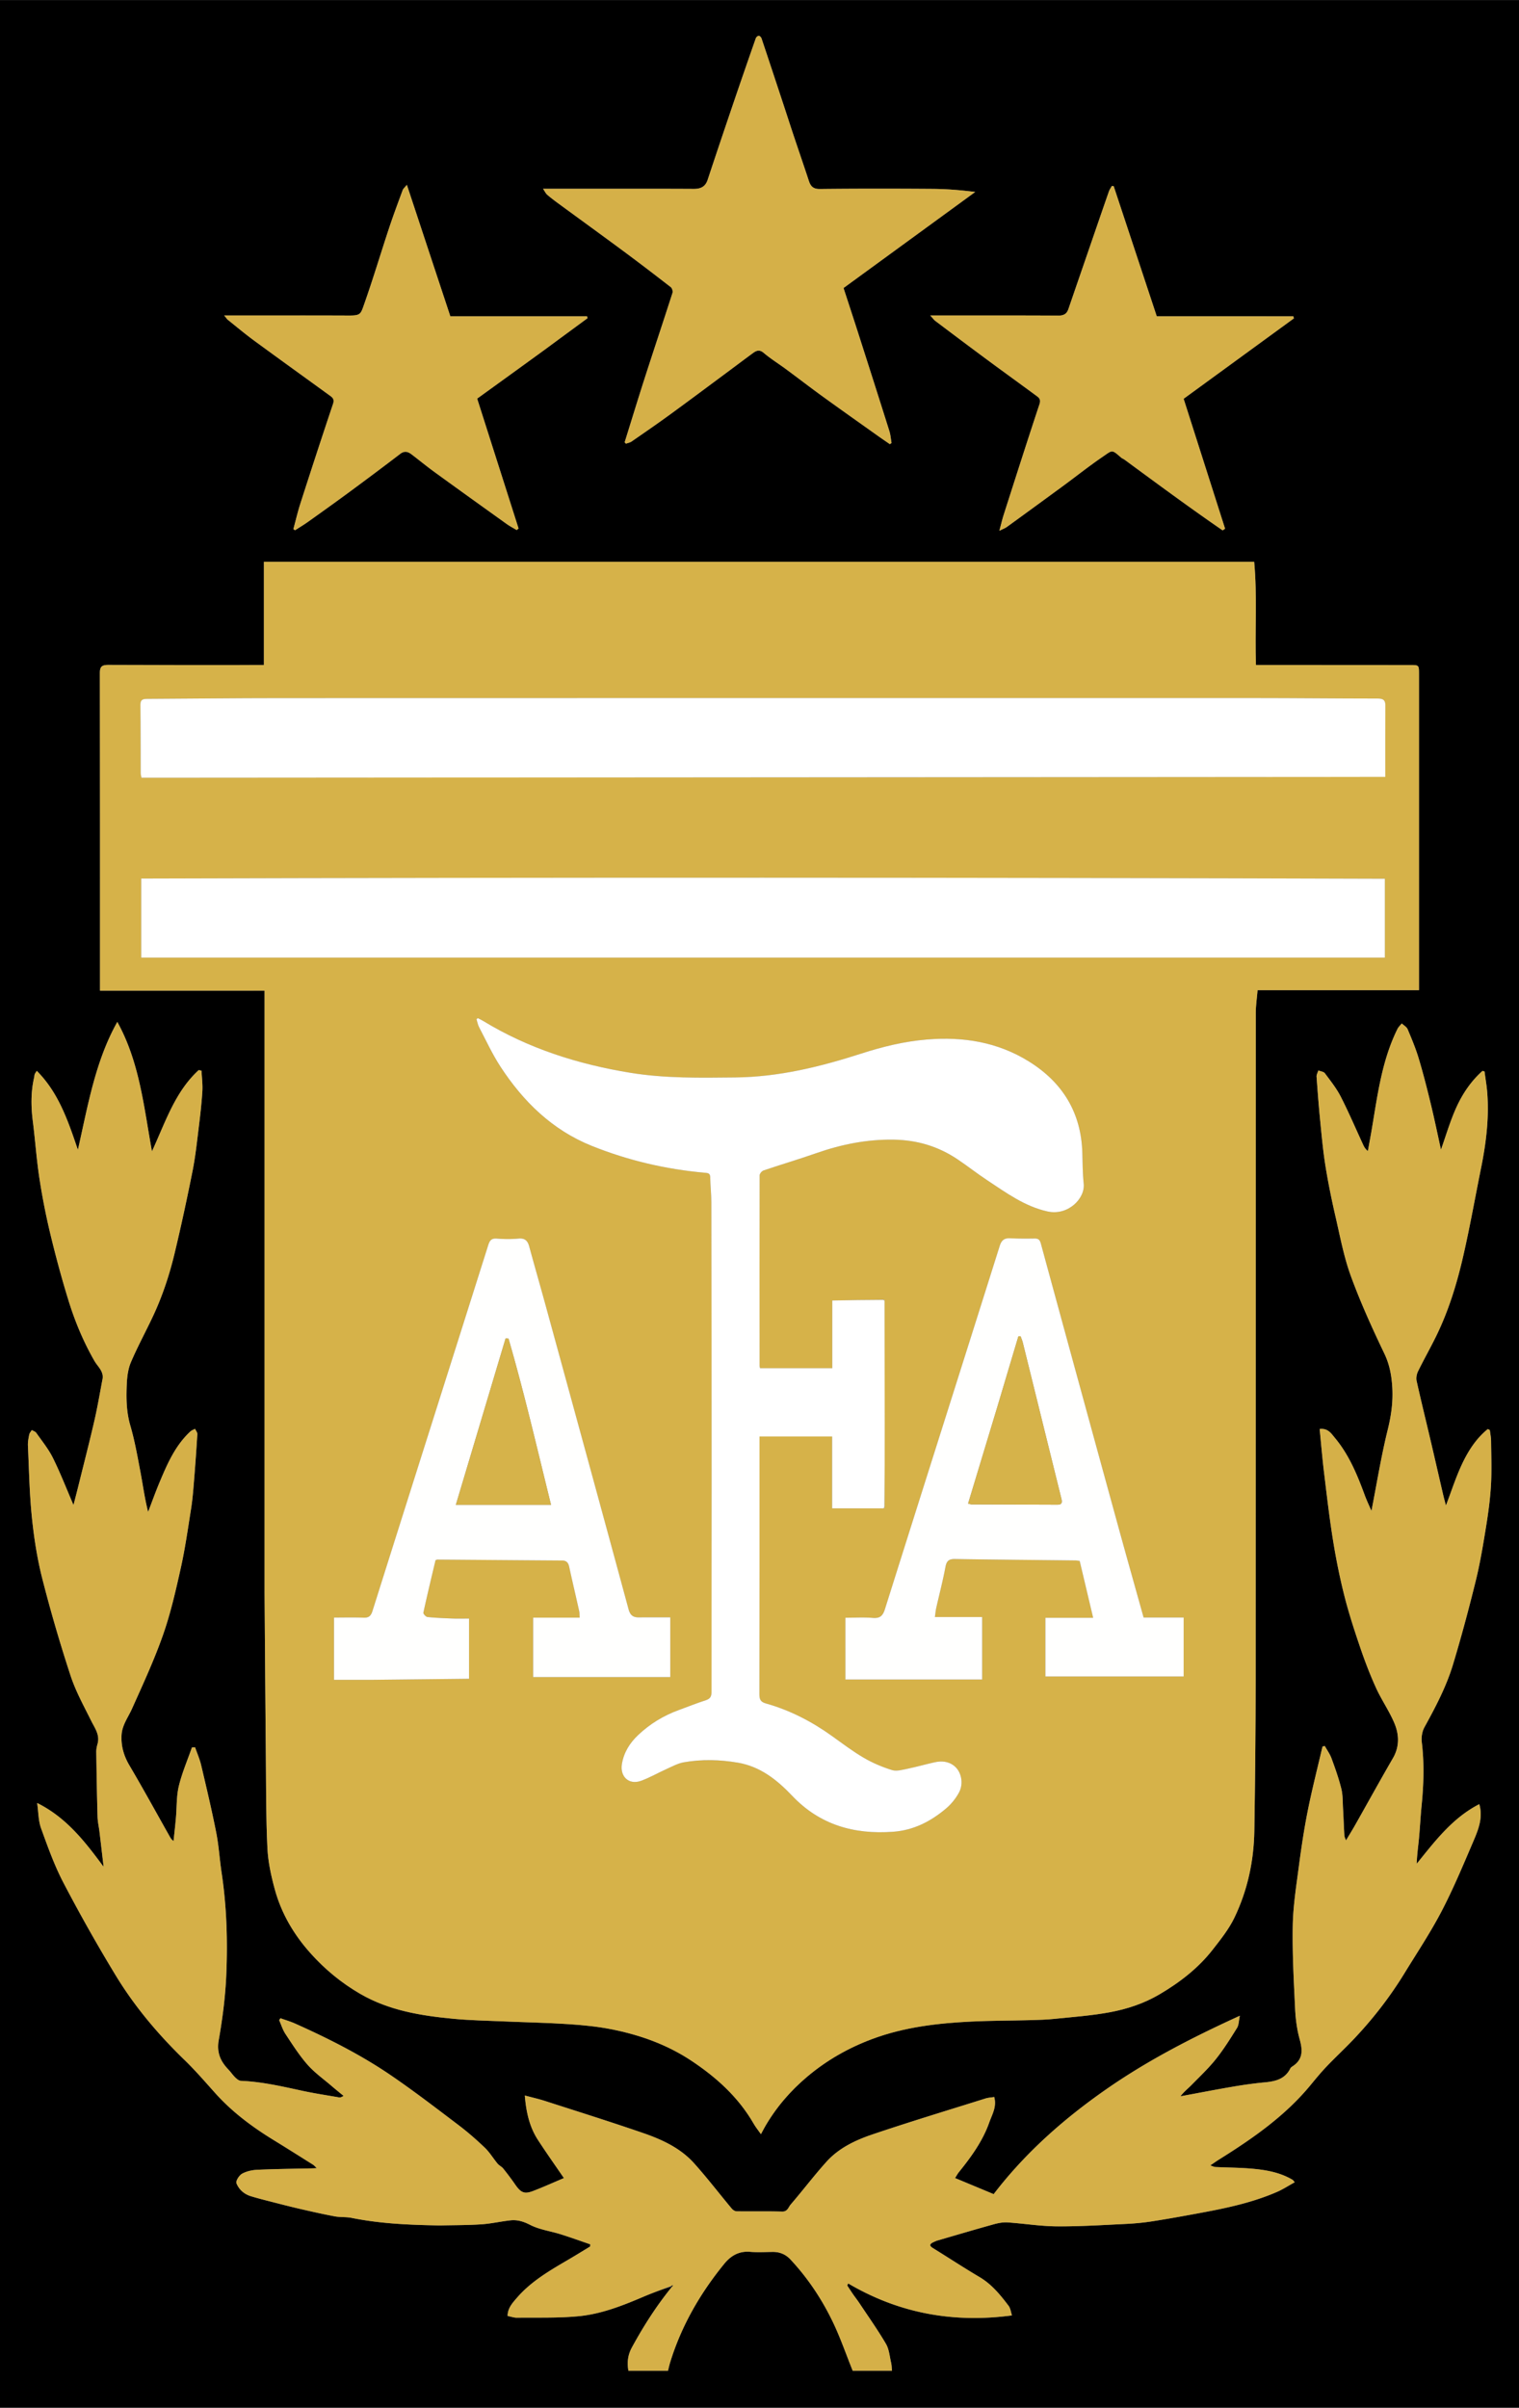 <svg viewBox="1 1 1200 1901" xmlns="http://www.w3.org/2000/svg" width="1578" height="2500"><rect x="1" y="1" width="1200" height="1901" fill="#808080" stroke="none"/><path d="M1 685V1h1200v1901H1V685m530.3 1121.306c.127.127.254.254-.068.888-11.902 14.732-22.005 30.639-31.059 47.25-3.202 5.875-3.919 11.949-2.72 18.374h31.248c.606-2.358 1.08-4.583 1.748-6.747 8.888-28.83 23.7-54.412 42.689-77.695 5.282-6.476 11.703-10.207 20.49-9.468 5.792.487 11.66.163 17.49.071 5.703-.09 10.462 1.803 14.385 6.006 13.668 14.643 24.69 31.174 33.34 49.114 6 12.444 10.504 25.608 15.776 38.696h31.061c-.24-2.27-.25-4.388-.722-6.397-1.176-5.007-1.557-10.555-4.062-14.827-6.464-11.018-13.886-21.474-20.967-32.127-1.623-2.441-3.448-4.746-5.116-7.158-1.545-2.236-3.005-4.532-4.502-6.801l.752-1.62c39.994 23.549 82.96 31.469 129.381 25.252-.819-2.432-1.107-5.532-2.705-7.64-6.524-8.608-13.301-16.947-22.893-22.623-12.429-7.355-24.52-15.281-36.81-22.873-3.072-1.897-2.665-3.267.265-4.637 1.028-.48 2.055-1.004 3.137-1.32 14.922-4.346 29.827-8.754 44.802-12.91 3.479-.966 7.245-1.655 10.809-1.418 12.942.86 25.849 3.001 38.78 3.102 17.856.139 35.727-1.017 53.58-1.858 7.21-.34 14.444-.967 21.572-2.075 13.189-2.05 26.328-4.445 39.451-6.889 20.248-3.77 40.373-8.095 59.367-16.365 4.754-2.07 9.155-4.952 14.041-7.638-1.08-1.24-1.314-1.687-1.683-1.906-10.66-6.325-22.56-8.08-34.593-9.002-8.739-.668-17.526-.692-26.286-1.113-1.263-.06-2.496-.734-4.17-1.259 2.675-1.809 4.771-3.324 6.96-4.691 26.632-16.625 52.28-34.444 72.46-59.002 4.067-4.95 8.16-9.904 12.58-14.531 6.939-7.263 14.323-14.102 21.24-21.385 15.238-16.046 28.743-33.466 40.304-52.348 9.842-16.075 20.349-31.817 29.06-48.49 9.23-17.668 16.956-36.146 24.811-54.496 4.08-9.53 8.32-19.334 5.113-30.295-21.122 10.788-34.96 29.149-49.45 47.067.2-6.867 1.158-13.347 1.777-19.86.823-8.665 1.226-17.37 2.091-26.03 1.671-16.726 2.197-33.405.144-50.17-.469-3.824.278-8.45 2.122-11.793 8.8-15.96 17.29-32.108 22.562-49.55 6.608-21.86 12.511-43.955 17.977-66.13 3.419-13.87 5.75-28.03 8.047-42.144 1.784-10.973 3.305-22.046 3.944-33.132.67-11.628.216-23.325.103-34.99-.028-2.883-.638-5.76-.98-8.64l-1.624-.81c-8.985 7.264-15.264 16.95-20.16 27.263-5.005 10.543-8.563 21.774-12.912 33.115-.83-3.22-1.613-6.02-2.271-8.85-3.272-14.063-6.47-28.144-9.77-42.202-3.698-15.746-7.591-31.449-11.094-47.238-.526-2.37-.005-5.409 1.08-7.626 4.702-9.609 10.021-18.916 14.693-28.539 9.607-19.787 16.019-40.758 20.933-62.082 5.354-23.232 9.491-46.743 14.222-70.12 3.938-19.459 6.35-39.046 4.88-58.932-.423-5.724-1.43-11.404-2.17-17.104l-1.58-.493c-9.015 8.024-15.769 18.008-20.705 28.888-4.915 10.835-8.236 22.393-12.135 33.295-2.599-11.741-5.075-23.825-7.982-35.804-2.939-12.117-6.007-24.22-9.587-36.158-2.362-7.876-5.561-15.52-8.764-23.109-.776-1.84-3.045-3.052-4.628-4.553-1.153 1.443-2.613 2.734-3.413 4.351-12.089 24.423-15.58 51.077-19.997 77.492-1.056 6.32-2.251 12.616-3.383 18.924-1.923-1.61-2.84-3.107-3.572-4.688-5.907-12.752-11.42-25.705-17.809-38.21-3.376-6.609-8.113-12.555-12.578-18.546-.967-1.299-3.399-1.507-5.156-2.218-.497 1.644-1.52 3.324-1.407 4.924.845 11.946 1.771 23.89 2.956 35.807 1.166 11.73 2.24 23.494 4.13 35.117 2.16 13.294 4.867 26.52 7.897 39.646 3.64 15.769 6.618 31.86 12.152 46.98 7.63 20.847 16.865 41.164 26.465 61.204 4.19 8.746 5.696 17.604 6.23 26.834.647 11.194-.873 22.062-3.608 33.129-5.243 21.224-8.712 42.886-12.874 64.149-1.598-3.734-3.733-8.174-5.425-12.776-5.89-16.023-12.433-31.729-23.51-44.97-2.773-3.316-5.448-7.795-11.992-6.924 1.168 11.664 2.13 23.253 3.531 34.79 2.163 17.809 4.224 35.647 7.087 53.35 2.378 14.702 5.325 29.36 8.988 43.792 3.505 13.811 7.956 27.41 12.558 40.907 3.655 10.716 7.73 21.338 12.426 31.633 4.32 9.47 10.41 18.156 14.437 27.726 3.797 9.02 4.195 18.508-1.129 27.694-10.094 17.418-19.81 35.054-29.726 52.576-2.288 4.043-4.75 7.988-7.362 12.365-.569-1.655-1.2-2.713-1.264-3.805-.42-7.091-.657-14.194-1.07-21.286-.306-5.26-.096-10.68-1.347-15.725-2.017-8.138-4.85-16.097-7.742-23.985-1.263-3.447-3.52-6.53-5.325-9.779l-1.811.477c-3.92 16.878-8.239 33.676-11.636 50.659-2.94 14.697-5.143 29.563-7.102 44.43-2.03 15.413-4.48 30.896-4.752 46.383-.384 21.831.821 43.706 1.86 65.538.385 8.083 1.443 16.313 3.602 24.084 2.407 8.67 2.735 15.944-5.653 21.389-.683.444-1.422 1.028-1.772 1.728-4.14 8.266-11.6 10.106-19.931 10.887-8.446.792-16.874 1.972-25.238 3.398-13.883 2.366-27.71 5.065-41.56 7.623 2.564-3.508 5.799-5.973 8.622-8.842 6.613-6.723 13.527-13.243 19.388-20.588 6.166-7.725 11.44-16.197 16.682-24.605 1.426-2.287 1.333-5.521 2.205-9.56-37.943 17.327-73.29 35.522-106.038 58.394-33.283 23.245-63.488 49.888-88.44 82.455l-30.493-12.695c1.2-1.883 1.938-3.33 2.936-4.567 9.74-12.077 18.878-24.6 24.079-39.35 2.191-6.215 6.086-12.39 3.888-20.07-2.404.387-4.715.479-6.844 1.147-29.808 9.358-59.725 18.398-89.32 28.39-13.418 4.532-26.519 10.724-36.262 21.515-9.86 10.922-18.754 22.712-28.37 33.863-1.794 2.08-2.392 5.658-6.743 5.533-11.99-.343-23.997-.053-35.994-.214-1.29-.017-2.909-1.062-3.79-2.118-9.943-11.9-19.388-24.24-29.736-35.771-10.846-12.086-25.414-18.777-40.413-23.942-25.75-8.867-51.747-17.015-77.672-25.369-4.835-1.558-9.815-2.665-15.669-4.232 1.094 13.16 3.681 24.78 10.389 35.098 6.501 10.002 13.411 19.738 20.499 30.112-7.914 3.339-16.036 7.01-24.346 10.194-6.955 2.666-9.696 1.334-14.229-5.233-2.962-4.291-6.12-8.459-9.384-12.526-1.194-1.487-3.18-2.331-4.404-3.803-3.439-4.134-6.232-8.897-10.078-12.579-6.612-6.33-13.552-12.395-20.848-17.92-17.518-13.268-34.965-26.681-53.1-39.073-23.811-16.271-49.545-29.231-75.848-41.01-3.778-1.691-7.79-2.86-11.693-4.272l-1.007 1.552c1.627 3.648 2.796 7.6 4.972 10.882 5.481 8.268 10.833 16.747 17.349 24.165 5.579 6.351 12.68 11.373 19.149 16.935 3.081 2.649 6.258 5.186 9.392 7.774-1.71 1.133-2.703 1.365-3.627 1.203-9.763-1.701-19.576-3.179-29.255-5.277-15.941-3.456-31.818-7.126-48.214-7.806-1.522-.063-3.209-1.432-4.418-2.607-1.994-1.94-3.556-4.316-5.485-6.332-6.275-6.558-9.342-13.427-7.597-23.277 3.02-17.05 5.23-34.378 5.961-51.667 1.14-26.926.31-53.886-3.73-80.647-1.584-10.492-2.185-21.16-4.24-31.548-3.518-17.79-7.714-35.448-11.878-53.102-1.136-4.815-3.172-9.417-4.796-14.117l-2.512.086c-3.536 10.161-7.851 20.135-10.356 30.544-1.93 8.028-1.535 16.607-2.274 24.932-.544 6.14-1.25 12.264-1.885 18.395-1.804-1.245-2.437-2.53-3.14-3.775-10.534-18.676-20.842-37.486-31.733-55.952-4.502-7.632-6.72-15.506-6.175-24.175.485-7.703 5.19-13.786 8.222-20.554 8.613-19.22 17.523-38.402 24.49-58.24 6.043-17.203 10.11-35.166 14.083-53.01 3.428-15.396 5.623-31.075 8.102-46.671 1.08-6.79 1.645-13.673 2.204-20.533a1844.71 1844.71 0 0 0 2.749-38.354c.082-1.357-1.188-2.797-1.831-4.198-1.231.682-2.66 1.15-3.663 2.08-11.94 11.054-18.24 25.576-24.355 40.16-3.228 7.696-6.04 15.567-9.04 23.36-2.734-10.707-4.107-21.218-6.08-31.615-2.327-12.278-4.503-24.652-7.991-36.621-3.171-10.88-3.277-21.773-2.781-32.75.261-5.777 1.013-11.903 3.247-17.145 5.154-12.098 11.462-23.7 17.091-35.602 7.627-16.126 13.255-33.018 17.407-50.309 5.19-21.618 9.866-43.37 14.22-65.174 2.236-11.191 3.426-22.602 4.835-33.945 1.192-9.594 2.293-19.217 2.9-28.861.34-5.423-.404-10.914-.66-16.374l-2.243-.427c-18.862 17.335-26.358 41.4-36.905 64.114-6.4-34.783-9.683-70.17-27.37-102.176-17.5 31.252-23.222 66.15-31.144 100.991-7.771-22.773-15.146-44.965-32.49-62.362-.835 1.356-1.363 1.98-1.624 2.7-.273.754-.244 1.612-.43 2.406-2.693 11.544-2.535 23.133-1.052 34.838 1.894 14.944 2.91 30.013 5.194 44.891a530.445 530.445 0 0 0 8.647 44.003c4.295 17.784 9.063 35.486 14.482 52.958 5.091 16.416 11.743 32.257 20.356 47.265 2.571 4.48 7.535 8.23 6.36 14.414-2.086 10.986-3.945 22.028-6.456 32.918-3.967 17.208-8.384 34.313-12.631 51.456-1.256 5.07-2.583 10.121-3.827 14.985-5.416-12.549-10.285-25.098-16.225-37.117-3.499-7.078-8.632-13.362-13.196-19.887-.732-1.047-2.334-1.486-3.534-2.207-.699 1.192-1.765 2.31-2.022 3.59-.576 2.867-1.155 5.834-1.022 8.727.87 18.938 1.21 37.942 3.147 56.778 1.663 16.168 4.177 32.408 8.182 48.14 6.552 25.741 14.034 51.287 22.297 76.531 4.058 12.397 10.51 24.05 16.348 35.808 2.917 5.873 7.034 11.15 4.996 18.322-.576 2.028-1.015 4.188-.985 6.28.247 17.095.538 34.192 1.017 51.283.11 3.902 1.045 7.776 1.516 11.673 1.059 8.753 2.065 17.511 3.264 27.725-14.902-20.125-29.347-38.855-52.499-50.392 1.04 7.252.928 13.982 3.068 19.897 5.286 14.614 10.557 29.402 17.737 43.125a1310.444 1310.444 0 0 0 41.275 73.132c14.964 24.619 33.498 46.556 54.236 66.648 8.54 8.273 16.352 17.311 24.294 26.181 13.427 14.998 29.346 26.83 46.408 37.285 10.35 6.342 20.615 12.826 30.89 19.29.894.561 1.587 1.441 2.993 2.751-1.663.09-2.426.152-3.19.17-14.585.337-29.179.476-43.75 1.128-4.113.184-8.556 1.15-12.094 3.115-2.3 1.277-5.113 5.746-4.424 7.5 1.9 4.841 5.975 8.568 11.254 10.206 4.938 1.532 9.96 2.802 14.972 4.086 8.012 2.052 16.02 4.129 24.077 5.992 9.113 2.108 18.245 4.174 27.437 5.894 4.341.812 8.932.325 13.254 1.2 21.69 4.39 43.654 5.44 65.684 5.88 1.833.036 3.667.091 5.498.05 10.477-.238 20.975-.16 31.42-.87 7.623-.516 15.155-2.266 22.766-3.115 5.558-.62 10.401.87 15.689 3.58 7.354 3.768 16.043 4.875 24.073 7.398 7.877 2.475 15.646 5.296 23.462 7.966l-.218 1.717c-5.415 3.28-10.792 6.626-16.253 9.828-14.95 8.766-30.06 17.336-41.585 30.696-3.534 4.096-7.347 8.231-7.3 14.317 2.68.514 5.077 1.394 7.462 1.363 16.263-.206 32.618.371 48.758-1.202 17.805-1.735 34.538-8.317 50.98-15.325 7.142-3.044 14.464-5.667 22.078-8.095M210 1258.5c.333 43.248.617 86.497 1.02 129.744.223 23.918.098 47.859 1.225 71.738.516 10.925 2.914 21.932 5.8 32.538 5.148 18.929 14.783 35.469 27.942 50.253 11.581 13.011 24.682 23.789 39.653 32.47 22.723 13.175 47.95 17.22 73.499 19.648 13.47 1.28 27.043 1.5 40.574 2.093 16.691.73 33.41 1.027 50.075 2.127 11.4.752 22.872 1.836 34.063 4.038 22.557 4.438 44.006 12.042 63.365 24.895 19.87 13.192 37.179 28.835 49.22 49.754 1.538 2.672 3.516 5.092 5.693 8.204 1.421-2.63 2.215-4.187 3.086-5.699 8.852-15.372 20.199-28.547 33.82-39.974 15.27-12.809 32.218-22.426 50.82-29.386 25.405-9.505 51.945-12.562 78.75-13.867 15.407-.75 30.853-.687 46.279-1.102 6.435-.173 12.89-.363 19.287-1.023 14.485-1.493 29.078-2.53 43.366-5.167 13.818-2.55 27.217-6.955 39.553-14.235 15.973-9.426 30.47-20.571 41.913-35.214 6.284-8.04 12.831-16.228 17.205-25.336 10.338-21.526 15.328-44.652 15.709-68.526.64-40.077 1.026-80.162 1.05-120.244.103-175.15.023-350.298.093-525.447.003-5.863.898-11.725 1.415-18.06H1122v-38.07l-.001-211.479c0-7.16-.001-7.17-7.1-7.17-38.83-.004-77.66-.003-116.489-.003h-5.212c-.928-27.735 1.103-54.791-1.411-81.501H209.49V526h-5.548c-39.162 0-78.325.052-117.488-.066-4.711-.015-6.583 1.145-6.572 6.386.168 81.824.118 163.65.118 245.475v5.326H210V1258.5M460.5 150h-30.49c1.496 2.201 2.131 3.7 3.238 4.653 2.823 2.431 5.807 4.686 8.815 6.89 17.307 12.688 34.699 25.26 51.944 38.031 12.418 9.195 24.694 18.584 36.892 28.068 1.043.81 1.784 3.235 1.38 4.497-7.182 22.392-14.658 44.689-21.871 67.07-5.46 16.94-10.638 33.97-15.942 50.96l1.028 1.071c1.495-.558 3.182-.838 4.455-1.717 9.89-6.826 19.794-13.639 29.514-20.703 14.366-10.44 28.59-21.074 42.861-31.644 7.856-5.818 15.654-11.715 23.54-17.491 2.706-1.982 5.148-2.946 8.49-.107 5.433 4.618 11.574 8.394 17.33 12.642 9.796 7.23 19.438 14.667 29.3 21.803 14.506 10.496 29.143 20.81 43.736 31.186 3.068 2.182 6.188 4.292 9.284 6.434l1.31-.987c-.566-3.159-.795-6.424-1.751-9.46-8.075-25.631-16.262-51.228-24.46-76.82-3.883-12.12-7.867-24.205-11.717-36.037l104.02-75.833c-11.861-1.525-23.037-2.363-34.218-2.438-29.492-.2-58.988-.238-88.477.09-5.263.058-7.295-2.097-8.72-6.424-3.895-11.837-7.96-23.618-11.91-35.437-2.723-8.153-5.351-16.337-8.046-24.5-5.78-17.512-11.558-35.026-17.424-52.51-.3-.893-1.41-2.09-2.159-2.101-.8-.012-2.059 1.063-2.361 1.928a6150.276 6150.276 0 0 0-18.078 52.333c-6.72 19.769-13.39 39.555-19.941 59.38-1.838 5.56-5.49 7.278-11.093 7.248-29.159-.16-58.319-.075-88.479-.075m-28.508 126.513l33.148-24.344-.372-1.47H356.77l-34.347-103.833c-1.614 2.01-2.863 2.979-3.328 4.238-3.699 10.013-7.445 20.016-10.802 30.147-6.57 19.828-12.549 39.858-19.49 59.552-2.96 8.404-2.894 9.287-12.575 9.245-30.657-.13-61.315-.048-91.973-.048H178.1c1.534 1.837 2.125 2.834 2.97 3.512 6.886 5.514 13.659 11.187 20.767 16.4 20.024 14.686 40.201 29.163 60.29 43.762 2.065 1.5 3.008 3.058 1.967 6.157-8.767 26.108-17.3 52.295-25.744 78.51-2.153 6.681-3.736 13.546-5.58 20.327l1.292.953c3.461-2.24 7.014-4.35 10.368-6.74 10.987-7.83 21.969-15.67 32.829-23.674 13.385-9.865 26.707-19.818 39.917-29.916 3.391-2.592 6.144-1.753 8.996.42 6.074 4.628 11.979 9.487 18.157 13.97 18.945 13.75 37.971 27.388 57.01 41.007 2.477 1.772 5.213 3.18 7.829 4.757l1.505-1.222-32.717-102.555c17.913-12.936 35.711-25.79 54.036-39.155m457.483 87.473c25.637 18.818 51.227 37.704 77.424 55.725l1.913-1.316-32.75-102.598 87.134-63.509-.47-1.615H914.835L880.777 147.83l-1.438-.058c-.8 1.485-1.818 2.893-2.365 4.466-5.703 16.383-11.331 32.793-16.978 49.196-4.999 14.522-10 29.043-14.988 43.57-1.293 3.768-3.675 5.122-7.842 5.098-31.66-.186-63.32-.102-94.98-.102h-6.28c1.955 2.157 2.784 3.416 3.917 4.27 13.648 10.275 27.299 20.548 41.036 30.704 13.083 9.674 26.29 19.179 39.385 28.838 2.002 1.477 3.029 2.971 1.954 6.21-9.64 29.034-18.93 58.184-28.266 87.317-1.196 3.731-2.07 7.566-3.457 12.698 2.903-1.467 4.593-2.057 5.98-3.064a9330.194 9330.194 0 0 0 44.578-32.51c10.373-7.615 20.452-15.656 31.085-22.886 7.857-5.342 6.916-6.033 14.706.776.588.514 1.414.753 2.65 1.633z"/><path d="M210 1258V783.12H80v-5.325c0-81.825.051-163.65-.117-245.475-.01-5.241 1.86-6.4 6.572-6.386 39.163.118 78.326.066 117.488.066h5.548V444.5h782.296c2.514 26.71.483 53.766 1.411 81.501h5.212c38.83 0 77.659-.001 116.488.002 7.1.001 7.1.01 7.101 7.171l.001 211.48v38.07H994.475c-.517 6.334-1.412 12.196-1.415 18.059-.07 175.149.01 350.298-.094 525.447-.023 40.082-.41 80.167-1.05 120.244-.38 23.874-5.37 47-15.708 68.526-4.374 9.108-10.921 17.296-17.205 25.336-11.443 14.643-25.94 25.788-41.913 35.214-12.336 7.28-25.735 11.685-39.553 14.235-14.288 2.637-28.881 3.674-43.366 5.167-6.397.66-12.852.85-19.287 1.023-15.426.415-30.872.352-46.28 1.102-26.804 1.305-53.344 4.362-78.75 13.867-18.601 6.96-35.55 16.577-50.82 29.386-13.62 11.427-24.967 24.602-33.819 39.974-.87 1.512-1.665 3.068-3.086 5.7-2.177-3.113-4.155-5.533-5.693-8.205-12.041-20.92-29.35-36.562-49.22-49.754-19.359-12.853-40.808-20.457-63.365-24.895-11.19-2.202-22.663-3.286-34.063-4.038-16.666-1.1-33.384-1.397-50.075-2.127-13.531-.592-27.105-.813-40.574-2.093-25.549-2.428-50.776-6.473-73.499-19.648-14.971-8.681-28.072-19.459-39.653-32.47-13.16-14.784-22.794-31.324-27.943-50.253-2.885-10.606-5.283-21.613-5.799-32.538-1.127-23.88-1.002-47.82-1.225-71.738-.403-43.247-.687-86.496-1.02-130.244m489.477-66.164c.335-.19.437-.467.413-1.762.012-21.444.048-42.889.03-64.333-.025-32.58-.089-65.16-.116-98.215-.17-.336-.437-.456-1.732-.484l-39.582.734v53.458h-57.065c-.178-.828-.372-1.31-.373-1.793-.046-50.161-.103-100.322.027-150.482.003-1.34 1.778-3.426 3.157-3.892 13.868-4.688 27.918-8.842 41.735-13.671 19.795-6.918 39.864-10.957 61.041-10.623 18.51.292 35.092 5.264 50.276 15.405 7.893 5.271 15.358 11.187 23.278 16.415 15.112 9.976 29.757 20.845 48.023 24.873 16.02 3.533 29.779-10.123 28.515-21.978-.859-8.06-.855-16.217-1.08-24.336-.885-31.798-15.704-55.667-42.262-72.147-24.603-15.268-51.646-19.689-80.467-17.309-17.96 1.483-35.012 5.666-51.965 11.128-32.383 10.434-65.152 18.481-99.533 18.823-27.656.276-55.252.817-82.685-3.65-41.307-6.724-80.59-19.124-116.543-41.025-1.317-.803-2.74-1.43-4.113-2.14l-1.028.834c.668 2.117 1.038 4.39 2.054 6.325 5.496 10.458 10.452 21.288 16.887 31.147 18.026 27.618 40.986 50.038 72.086 62.532 28.7 11.53 58.61 18.512 89.462 21.239 2.35.208 4.118.375 4.165 3.55.1 6.626.866 13.246.878 19.869.132 73.991.215 147.983.223 221.974.006 54.828-.163 109.655-.087 164.482.005 3.843-1.156 5.541-4.76 6.694-7.128 2.28-14.08 5.111-21.12 7.67-12.063 4.383-22.801 10.939-32.12 19.751-6.573 6.217-11.214 13.596-12.764 22.67-1.739 10.18 5.541 16.932 15.115 13.43 6.994-2.557 13.528-6.356 20.351-9.413 4.38-1.961 8.77-4.386 13.404-5.202 14.16-2.496 28.427-2.14 42.606.275 17.84 3.037 31.05 13.586 43.11 26.278 21.718 22.855 48.794 30.567 79.686 28.29 16.284-1.201 29.638-8.177 41.658-18.267 4.105-3.445 7.74-7.923 10.295-12.631 3.94-7.262 1.86-16.577-3.685-21.041-4.67-3.76-10.09-4.126-15.654-2.884-7.147 1.596-14.2 3.626-21.369 5.096-4.007.82-8.565 2.156-12.18 1.03-7.692-2.397-15.306-5.606-22.26-9.668-8.747-5.109-16.88-11.294-25.138-17.21-15.98-11.448-33.212-20.38-52.156-25.7-4.263-1.198-5.209-3.195-5.201-7.289.119-65.992.084-131.985.084-197.978v-5.534h57.386v56.707c13.983 0 27.298 0 41.093-.022M271.5 757.034h823.522v-62.27c-327.8-1.04-654.833-1.108-982.444-.165v62.435zM145.5 615l949.874-.664c0-19.431-.078-37.896.056-56.359.033-4.463-1.908-5.486-6.036-5.49-32.993-.026-65.985-.387-98.978-.39-256.291-.025-512.583-.015-768.875.053-34.658.009-69.316.42-103.975.594-3.345.017-5.705.277-5.644 4.751.243 17.993.167 35.99.248 53.987.005 1.093.357 2.185.59 3.518zm790.584 676.51v-13.43h-31.643c-6.924-24.825-13.758-49.014-20.414-73.252-20.322-74-40.599-148.01-60.772-222.05-.827-3.034-2.094-4.014-5.089-3.958-6.328.117-12.67.101-18.99-.189-4.659-.213-6.931 1.361-8.438 6.141-30.128 95.574-60.52 191.064-90.632 286.642-1.705 5.413-3.938 7.414-9.632 6.965-7.207-.569-14.493-.137-21.6-.137V1327H776.88v-49.288h-37.333c.449-3.119.599-5.085 1.028-6.988 2.455-10.879 5.275-21.686 7.336-32.637.9-4.782 2.794-6.282 7.552-6.206 31.66.506 63.324.76 94.986 1.118 1.115.012 2.227.254 3.503.408l10.638 44.901h-37.715v46.292h109.198c0-10.872 0-21.483.01-33.09m-640.564 35.743l76.013-.832v-47.509c-4.542 0-8.534.123-12.517-.027-6.776-.256-13.563-.51-20.302-1.194-1.249-.127-3.457-2.532-3.255-3.458 3.03-13.952 6.391-27.833 9.608-41.45.851-.27 1.167-.46 1.48-.457 32.821.245 65.641.525 98.462.734 3.473.022 4.936 1.689 5.64 4.922 2.55 11.709 5.305 23.372 7.919 35.067.306 1.37.22 2.828.375 5.137h-36.739v46.904h108.308v-47.12c-8.423 0-16.54-.06-24.655.022-4.57.045-6.976-1.544-8.309-6.458-21.383-78.867-42.991-157.673-64.585-236.482-4.573-16.691-9.338-33.33-13.91-50.022-1.23-4.49-3.438-6.652-8.52-6.164-5.615.54-11.347.472-16.976.019-4.221-.34-5.662 1.375-6.843 5.113-30.45 96.32-61.047 192.595-91.456 288.928-1.29 4.085-3.062 5.445-7.22 5.28-7.769-.31-15.558-.09-23.17-.09v49.15c10.389 0 20.025 0 30.652-.013z" fill="#d6b249"/><g fill="#d5b048"><path d="M530.926 1805.92c-7.24 2.814-14.562 5.437-21.704 8.481-16.442 7.008-33.175 13.59-50.98 15.325-16.14 1.573-32.495.996-48.758 1.202-2.385.03-4.782-.849-7.463-1.363-.046-6.086 3.767-10.22 7.301-14.317 11.526-13.36 26.635-21.93 41.585-30.696 5.461-3.202 10.838-6.548 16.253-9.828l.218-1.717c-7.816-2.67-15.585-5.491-23.462-7.966-8.03-2.523-16.72-3.63-24.073-7.398-5.288-2.71-10.131-4.2-15.69-3.58-7.61.85-15.142 2.599-22.765 3.116-10.445.708-20.943.631-31.42.869-1.831.041-3.665-.014-5.498-.05-22.03-.44-43.994-1.49-65.684-5.88-4.322-.875-8.913-.388-13.254-1.2-9.192-1.72-18.324-3.786-27.437-5.894-8.057-1.863-16.065-3.94-24.077-5.992-5.011-1.284-10.034-2.554-14.972-4.086-5.279-1.638-9.354-5.365-11.254-10.205-.69-1.755 2.124-6.224 4.424-7.501 3.538-1.965 7.98-2.931 12.094-3.115 14.571-.652 29.165-.79 43.75-1.129.764-.017 1.527-.08 3.19-.169-1.406-1.31-2.099-2.19-2.992-2.752-10.276-6.463-20.54-12.947-30.89-19.29-17.063-10.455-32.982-22.286-46.41-37.284-7.94-8.87-15.754-17.908-24.293-26.18-20.738-20.093-39.272-42.03-54.236-66.649a1310.444 1310.444 0 0 1-41.275-73.132c-7.18-13.723-12.45-28.511-17.737-43.125-2.14-5.915-2.028-12.645-3.068-19.897 23.152 11.537 37.597 30.267 52.499 50.392-1.199-10.214-2.205-18.972-3.264-27.725-.471-3.897-1.407-7.771-1.516-11.673-.479-17.091-.77-34.188-1.017-51.284-.03-2.091.409-4.251.985-6.279 2.038-7.173-2.08-12.45-4.996-18.322-5.837-11.758-12.29-23.41-16.348-35.808-8.263-25.244-15.745-50.79-22.297-76.53-4.005-15.733-6.52-31.973-8.182-48.141-1.938-18.836-2.277-37.84-3.147-56.778-.133-2.893.446-5.86 1.022-8.727.257-1.28 1.323-2.398 2.022-3.59 1.2.72 2.802 1.16 3.534 2.207 4.564 6.525 9.697 12.809 13.196 19.887 5.94 12.02 10.81 24.568 16.225 37.117 1.244-4.864 2.57-9.915 3.827-14.985 4.247-17.143 8.664-34.248 12.631-51.456 2.511-10.89 4.37-21.932 6.457-32.918 1.174-6.184-3.79-9.934-6.361-14.414-8.613-15.008-15.265-30.849-20.356-47.265-5.419-17.472-10.187-35.174-14.482-52.958a530.445 530.445 0 0 1-8.647-44.003c-2.284-14.878-3.3-29.947-5.194-44.89-1.483-11.706-1.64-23.295 1.053-34.84.185-.793.156-1.651.43-2.406.26-.72.788-1.343 1.623-2.699 17.344 17.397 24.719 39.59 32.49 62.362 7.922-34.842 13.644-69.74 31.144-100.99 17.687 32.006 20.97 67.392 27.37 102.175 10.547-22.713 18.043-46.779 36.905-64.114l2.243.427c.256 5.46 1 10.951.66 16.374-.607 9.644-1.708 19.267-2.9 28.861-1.41 11.343-2.6 22.754-4.835 33.945-4.354 21.803-9.03 43.556-14.22 65.174-4.152 17.291-9.78 34.183-17.407 50.31-5.629 11.902-11.937 23.503-17.091 35.601-2.234 5.242-2.986 11.368-3.247 17.145-.496 10.977-.39 21.87 2.78 32.75 3.489 11.97 5.665 24.343 7.993 36.62 1.972 10.398 3.345 20.909 6.079 31.615 3-7.792 5.812-15.663 9.04-23.36 6.115-14.583 12.416-29.105 24.355-40.16 1.003-.928 2.432-1.397 3.663-2.079.643 1.401 1.913 2.84 1.83 4.198a1844.71 1844.71 0 0 1-2.748 38.354c-.56 6.86-1.124 13.743-2.204 20.533-2.48 15.596-4.674 31.275-8.102 46.672-3.973 17.843-8.04 35.806-14.082 53.01-6.968 19.837-15.878 39.018-24.49 58.24-3.033 6.767-7.738 12.85-8.223 20.553-.545 8.669 1.673 16.543 6.175 24.175 10.89 18.466 21.199 37.276 31.734 55.952.702 1.246 1.335 2.53 3.139 3.775.634-6.13 1.34-12.256 1.885-18.395.74-8.325.343-16.904 2.274-24.932 2.505-10.41 6.82-20.383 10.356-30.544l2.512-.086c1.624 4.7 3.66 9.302 4.796 14.117 4.164 17.654 8.36 35.313 11.878 53.102 2.055 10.388 2.656 21.056 4.24 31.548 4.04 26.76 4.87 53.721 3.73 80.647-.732 17.29-2.94 34.618-5.96 51.667-1.746 9.85 1.32 16.719 7.596 23.277 1.929 2.016 3.49 4.393 5.485 6.332 1.21 1.175 2.896 2.544 4.418 2.607 16.396.68 32.273 4.35 48.214 7.806 9.679 2.098 19.492 3.576 29.255 5.277.924.162 1.917-.07 3.627-1.203-3.134-2.588-6.31-5.125-9.392-7.774-6.47-5.562-13.57-10.584-19.15-16.935-6.515-7.418-11.867-15.897-17.348-24.165-2.176-3.283-3.345-7.234-4.972-10.882l1.007-1.552c3.903 1.411 7.915 2.581 11.693 4.273 26.303 11.778 52.037 24.738 75.849 41.01 18.134 12.39 35.581 25.804 53.1 39.072 7.295 5.525 14.235 11.59 20.847 17.92 3.846 3.682 6.64 8.445 10.078 12.58 1.224 1.47 3.21 2.315 4.404 3.802 3.264 4.067 6.422 8.235 9.384 12.526 4.533 6.567 7.274 7.899 14.23 5.233 8.309-3.184 16.431-6.855 24.345-10.194-7.088-10.374-13.998-20.11-20.5-30.112-6.707-10.319-9.294-21.939-10.388-35.098 5.854 1.567 10.834 2.674 15.67 4.232 25.924 8.354 51.922 16.502 77.671 25.369 15 5.165 29.567 11.856 40.413 23.942 10.348 11.53 19.793 23.871 29.735 35.771.882 1.056 2.5 2.1 3.791 2.118 11.997.16 24.004-.13 35.994.214 4.351.125 4.95-3.453 6.743-5.533 9.616-11.151 18.51-22.941 28.37-33.863 9.743-10.791 22.844-16.983 36.263-21.514 29.594-9.993 59.511-19.033 89.319-28.39 2.13-.67 4.44-.76 6.844-1.149 2.198 7.682-1.697 13.856-3.888 20.071-5.2 14.75-14.34 27.273-24.08 39.35-.997 1.237-1.736 2.684-2.935 4.567l30.492 12.695c24.953-32.567 55.158-59.21 88.441-82.455 32.747-22.872 68.095-41.067 106.038-58.393-.872 4.038-.78 7.272-2.205 9.559-5.242 8.408-10.516 16.88-16.682 24.605-5.861 7.345-12.775 13.865-19.388 20.588-2.823 2.87-6.058 5.334-8.622 8.842 13.85-2.558 27.677-5.257 41.56-7.623 8.364-1.426 16.792-2.606 25.238-3.398 8.332-.781 15.791-2.621 19.93-10.887.351-.7 1.09-1.284 1.773-1.728 8.388-5.445 8.06-12.72 5.653-21.389-2.159-7.771-3.217-16.001-3.602-24.084-1.039-21.832-2.244-43.707-1.86-65.538.272-15.487 2.722-30.97 4.752-46.383 1.959-14.867 4.162-29.733 7.102-44.43 3.397-16.983 7.717-33.78 11.636-50.659l1.811-.477c1.806 3.249 4.062 6.332 5.325 9.779 2.891 7.888 5.725 15.847 7.742 23.985 1.25 5.044 1.041 10.465 1.347 15.725.413 7.092.65 14.195 1.07 21.286.064 1.092.695 2.15 1.264 3.805 2.613-4.377 5.074-8.322 7.362-12.365 9.916-17.522 19.632-35.158 29.726-52.576 5.324-9.186 4.926-18.674 1.13-27.694-4.029-9.57-10.119-18.256-14.438-27.726-4.696-10.295-8.771-20.917-12.426-31.633-4.602-13.498-9.053-27.096-12.558-40.907-3.663-14.432-6.61-29.09-8.988-43.792-2.863-17.703-4.924-35.541-7.087-53.35-1.4-11.537-2.363-23.126-3.531-34.79 6.544-.87 9.219 3.608 11.993 6.923 11.076 13.242 17.62 28.948 23.51 44.97 1.691 4.603 3.826 9.043 5.424 12.777 4.162-21.263 7.63-42.925 12.874-64.149 2.735-11.067 4.255-21.935 3.608-33.129-.534-9.23-2.04-18.088-6.23-26.834-9.6-20.04-18.836-40.357-26.465-61.204-5.534-15.12-8.511-31.211-12.152-46.98-3.03-13.126-5.737-26.352-7.897-39.646-1.89-11.623-2.964-23.388-4.13-35.117-1.185-11.916-2.11-23.861-2.956-35.807-.113-1.6.91-3.28 1.407-4.924 1.757.711 4.189.92 5.156 2.218 4.465 5.99 9.202 11.937 12.578 18.545 6.389 12.506 11.902 25.459 17.809 38.211.732 1.581 1.649 3.077 3.572 4.688 1.132-6.308 2.327-12.604 3.383-18.924 4.416-26.415 7.908-53.069 19.997-77.492.8-1.617 2.26-2.908 3.413-4.351 1.583 1.5 3.852 2.712 4.628 4.553 3.203 7.589 6.402 15.233 8.764 23.109 3.58 11.938 6.648 24.041 9.587 36.158 2.907 11.98 5.383 24.063 7.982 35.804 3.9-10.902 7.22-22.46 12.135-33.295 4.936-10.88 11.69-20.864 20.704-28.888l1.582.493c.74 5.7 1.746 11.38 2.17 17.104 1.469 19.886-.943 39.473-4.881 58.932-4.731 23.377-8.868 46.888-14.222 70.12-4.914 21.324-11.326 42.295-20.933 62.082-4.672 9.623-9.991 18.93-14.693 28.54-1.085 2.216-1.606 5.255-1.08 7.625 3.503 15.79 7.396 31.492 11.093 47.238 3.3 14.058 6.5 28.139 9.77 42.203.659 2.829 1.442 5.629 2.272 8.85 4.35-11.342 7.907-22.573 12.912-33.116 4.896-10.312 11.175-19.999 20.16-27.263l1.623.81c.343 2.88.953 5.757.981 8.64.113 11.665.567 23.362-.103 34.99-.639 11.086-2.16 22.159-3.944 33.132-2.296 14.114-4.628 28.275-8.047 42.143-5.466 22.176-11.37 44.27-17.977 66.13-5.273 17.443-13.762 33.59-22.562 49.551-1.844 3.344-2.59 7.97-2.122 11.794 2.053 16.764 1.527 33.443-.144 50.17-.865 8.659-1.268 17.364-2.091 26.03-.62 6.512-1.577 12.992-1.776 19.86 14.49-17.92 28.327-36.28 49.45-47.068 3.206 10.961-1.035 20.766-5.114 30.295-7.855 18.35-15.58 36.828-24.81 54.495-8.712 16.674-19.22 32.416-29.061 48.491-11.56 18.882-25.066 36.302-40.304 52.348-6.917 7.283-14.301 14.122-21.24 21.385-4.42 4.627-8.513 9.582-12.58 14.531-20.18 24.558-45.828 42.377-72.46 59.002-2.189 1.367-4.285 2.882-6.96 4.691 1.674.525 2.907 1.199 4.17 1.26 8.76.42 17.547.444 26.286 1.112 12.032.921 23.932 2.677 34.593 9.002.37.22.603.667 1.683 1.906-4.886 2.686-9.287 5.568-14.04 7.638-18.995 8.27-39.12 12.595-59.368 16.365-13.123 2.444-26.262 4.839-39.451 6.889-7.128 1.108-14.362 1.735-21.572 2.075-17.853.841-35.724 1.997-53.58 1.858-12.931-.101-25.838-2.242-38.78-3.102-3.564-.237-7.33.452-10.809 1.418-14.975 4.156-29.88 8.564-44.802 12.91-1.082.316-2.11.84-3.137 1.32-2.93 1.37-3.337 2.74-.266 4.637 12.292 7.592 24.382 15.518 36.811 22.873 9.592 5.676 16.37 14.015 22.893 22.623 1.598 2.108 1.886 5.208 2.705 7.64-46.422 6.217-89.387-1.703-129.38-25.251l-.753 1.619c1.497 2.27 2.957 4.565 4.502 6.801 1.668 2.412 3.493 4.717 5.116 7.158 7.08 10.653 14.503 21.11 20.967 32.127 2.505 4.272 2.886 9.82 4.062 14.827.472 2.009.481 4.127.722 6.397H674.62c-5.272-13.088-9.776-26.252-15.776-38.696-8.65-17.94-19.672-34.47-33.34-49.114-3.923-4.203-8.682-6.095-14.384-6.006-5.832.092-11.7.416-17.491-.07-8.787-.74-15.208 2.99-20.49 9.467-18.989 23.283-33.8 48.865-42.69 77.695-.667 2.164-1.141 4.389-1.747 6.747h-31.247c-1.2-6.425-.483-12.5 2.72-18.375 9.053-16.61 19.156-32.517 31.502-47.694.61-.785.777-1.125.944-1.465l-1.694.635zM461 150c29.66 0 58.82-.086 87.98.075 5.602.03 9.254-1.687 11.092-7.248 6.55-19.825 13.222-39.611 19.94-59.38a6150.276 6150.276 0 0 1 18.079-52.333c.302-.865 1.562-1.94 2.361-1.928.749.01 1.86 1.208 2.16 2.102 5.865 17.483 11.642 34.997 17.423 52.51 2.695 8.162 5.323 16.346 8.047 24.5 3.948 11.818 8.014 23.599 11.91 35.436 1.424 4.327 3.456 6.482 8.719 6.424 29.49-.328 58.985-.29 88.477-.09 11.181.075 22.357.913 34.218 2.438l-104.02 75.833c3.85 11.832 7.834 23.918 11.716 36.037 8.2 25.592 16.386 51.189 24.46 76.82.957 3.036 1.186 6.301 1.752 9.46l-1.31.987c-3.096-2.142-6.216-4.252-9.284-6.434-14.593-10.375-29.23-20.69-43.736-31.186-9.862-7.136-19.504-14.574-29.3-21.803-5.756-4.248-11.897-8.024-17.33-12.642-3.342-2.84-5.784-1.875-8.49.107-7.886 5.776-15.684 11.673-23.54 17.491-14.27 10.57-28.495 21.205-42.86 31.644-9.72 7.064-19.624 13.877-29.515 20.703-1.273.879-2.96 1.16-4.455 1.717l-1.028-1.071c5.304-16.99 10.483-34.02 15.942-50.96 7.213-22.381 14.689-44.678 21.87-67.07.405-1.262-.336-3.687-1.379-4.497-12.198-9.484-24.474-18.873-36.892-28.068-17.245-12.77-34.637-25.343-51.944-38.03-3.008-2.205-5.992-4.46-8.815-6.89-1.107-.953-1.742-2.453-3.238-4.654z"/><path d="M431.729 276.77a27449.044 27449.044 0 0 1-53.773 38.898l32.717 102.555-1.505 1.222c-2.616-1.577-5.352-2.985-7.829-4.757-19.039-13.62-38.065-27.257-57.01-41.006-6.178-4.484-12.083-9.343-18.157-13.971-2.852-2.173-5.605-3.012-8.996-.42-13.21 10.098-26.532 20.051-39.917 29.916-10.86 8.004-21.842 15.844-32.83 23.673-3.353 2.39-6.906 4.502-10.367 6.741l-1.292-.953c1.844-6.78 3.427-13.646 5.58-20.327 8.444-26.215 16.977-52.402 25.744-78.51 1.04-3.099.098-4.657-1.967-6.157-20.089-14.599-40.266-29.076-60.29-43.762-7.108-5.213-13.881-10.886-20.766-16.4-.846-.678-1.437-1.675-2.971-3.512h6.156c30.658 0 61.316-.082 91.973.048 9.68.042 9.614-.841 12.576-9.245 6.94-19.694 12.919-39.724 19.489-59.552 3.357-10.13 7.103-20.134 10.802-30.147.465-1.259 1.714-2.228 3.328-4.238l34.347 103.833h107.997l.372 1.47c-11.05 8.115-22.099 16.23-33.411 24.6zM889.214 363.73c-.976-.624-1.802-.863-2.39-1.377-7.79-6.809-6.85-6.118-14.706-.776-10.633 7.23-20.712 15.271-31.085 22.886a9330.194 9330.194 0 0 1-44.577 32.51c-1.388 1.007-3.078 1.597-5.981 3.064 1.387-5.132 2.26-8.967 3.457-12.698 9.336-29.133 18.626-58.283 28.266-87.317 1.075-3.239.048-4.733-1.954-6.21-13.094-9.659-26.302-19.164-39.385-28.838-13.737-10.156-27.388-20.43-41.036-30.705-1.133-.853-1.962-2.112-3.916-4.269h6.278c31.66 0 63.321-.084 94.98.102 4.168.024 6.55-1.33 7.843-5.099 4.987-14.526 9.99-29.047 14.988-43.569 5.647-16.403 11.275-32.813 16.978-49.196.547-1.573 1.565-2.981 2.365-4.466l1.438.058 34.057 102.843h107.893l.469 1.615-87.134 63.509 32.75 102.598-1.913 1.316c-26.197-18.021-51.787-36.907-77.685-55.981z"/></g><path d="M699.784 1028c.047 32.58.11 65.16.137 97.74.017 21.445-.019 42.89-.235 64.923-.393.769-.554.97-.688 1.195h-40.614v-56.707h-57.386v5.534c0 65.993.035 131.986-.084 197.978-.008 4.094.938 6.091 5.201 7.289 18.944 5.32 36.175 14.252 52.156 25.7 8.258 5.916 16.39 12.101 25.138 17.21 6.954 4.062 14.568 7.271 22.26 9.668 3.615 1.126 8.173-.21 12.18-1.03 7.17-1.47 14.222-3.5 21.369-5.096 5.564-1.242 10.985-.875 15.654 2.884 5.545 4.464 7.625 13.779 3.685 21.04-2.555 4.71-6.19 9.187-10.295 12.632-12.02 10.09-25.374 17.066-41.658 18.266-30.892 2.278-57.968-5.434-79.686-28.289-12.06-12.692-25.27-23.241-43.11-26.278-14.179-2.414-28.446-2.771-42.606-.275-4.633.816-9.024 3.24-13.404 5.202-6.823 3.057-13.357 6.856-20.351 9.414-9.574 3.501-16.854-3.25-15.115-13.43 1.55-9.075 6.19-16.454 12.764-22.67 9.319-8.813 20.057-15.369 32.12-19.752 7.04-2.559 13.992-5.39 21.12-7.67 3.604-1.153 4.765-2.85 4.76-6.694-.076-54.827.093-109.654.087-164.482-.008-73.991-.091-147.983-.223-221.974-.012-6.623-.779-13.243-.878-19.87-.047-3.174-1.815-3.341-4.165-3.549-30.851-2.727-60.762-9.71-89.462-21.24-31.1-12.493-54.06-34.913-72.086-62.531-6.435-9.859-11.391-20.69-16.887-31.147-1.016-1.934-1.386-4.208-2.054-6.325l1.028-.833c1.373.709 2.796 1.336 4.113 2.139 35.954 21.901 75.236 34.301 116.543 41.026 27.433 4.466 55.029 3.925 82.685 3.65 34.38-.343 67.15-8.39 99.533-18.824 16.953-5.462 34.005-9.645 51.965-11.128 28.821-2.38 55.864 2.041 80.467 17.309 26.558 16.48 41.377 40.35 42.261 72.147.226 8.119.222 16.277 1.081 24.336 1.264 11.855-12.496 25.51-28.515 21.978-18.266-4.028-32.91-14.897-48.023-24.873-7.92-5.228-15.385-11.144-23.278-16.415-15.184-10.141-31.765-15.113-50.276-15.405-21.177-.334-41.246 3.705-61.041 10.623-13.817 4.829-27.867 8.983-41.735 13.671-1.379.466-3.154 2.553-3.157 3.892-.13 50.16-.073 100.32-.027 150.482 0 .482.195.965.373 1.793h57.065v-53.458c13.759-.255 26.67-.494 40.158-.515.738.419.924.593 1.136.74zM271 757.034H112.578V694.6c327.611-.943 654.644-.875 982.444.165v62.27H271zM145 615h-32.24c-.233-1.333-.585-2.425-.59-3.518-.081-17.996-.005-35.994-.248-53.987-.06-4.474 2.3-4.734 5.644-4.75 34.659-.174 69.317-.586 103.975-.595 256.292-.068 512.584-.078 768.875-.053 32.993.003 65.985.364 98.978.39 4.128.004 6.069 1.027 6.036 5.49-.134 18.463-.056 36.928-.056 56.36-316.835.22-633.354.442-950.374.663z" fill="#fff"/><path d="M936.079 1292.008c-.005 11.11-.005 21.72-.005 32.592H826.876v-46.292h37.715l-10.638-44.9c-1.276-.155-2.388-.397-3.503-.41-31.662-.357-63.326-.611-94.986-1.117-4.758-.076-6.652 1.424-7.552 6.206-2.06 10.951-4.881 21.758-7.336 32.637-.429 1.903-.58 3.869-1.028 6.988h37.333V1327H668.874v-48.758c7.107 0 14.393-.432 21.6.137 5.694.45 7.927-1.552 9.632-6.965 30.112-95.578 60.504-191.068 90.632-286.642 1.507-4.78 3.78-6.354 8.437-6.14 6.321.29 12.663.305 18.991.188 2.995-.056 4.262.924 5.089 3.958 20.173 74.04 40.45 148.05 60.772 222.05 6.656 24.238 13.49 48.427 20.414 73.251h31.643c0 4.883 0 9.157-.005 13.93M788.752 1112.22l-22.96 75.86c1.411.37 2.038.675 2.666.677 22.647.096 45.294.156 67.94.24 3.849.015 3.759-2.107 3.044-4.99-10.173-41.004-20.286-82.024-30.445-123.032-.416-1.676-1.142-3.276-1.723-4.912l-1.722-.134a47575.706 47575.706 0 0 0-16.8 56.29zM295.025 1327.26c-10.132.005-19.768.005-30.156.005v-49.148c7.61 0 15.4-.22 23.169.089 4.158.165 5.93-1.195 7.22-5.28 30.409-96.333 61.007-192.607 91.456-288.928 1.181-3.738 2.622-5.453 6.843-5.113 5.629.453 11.361.52 16.975-.019 5.083-.488 7.291 1.675 8.521 6.164 4.572 16.692 9.337 33.33 13.91 50.022 21.594 78.81 43.202 157.615 64.585 236.482 1.333 4.914 3.74 6.503 8.31 6.458 8.114-.081 16.23-.023 24.654-.023v47.121H422.204v-46.904h36.74c-.157-2.309-.07-3.767-.376-5.137-2.614-11.695-5.37-23.358-7.919-35.067-.704-3.233-2.167-4.9-5.64-4.922-32.82-.209-65.64-.489-98.461-.734-.314-.003-.63.187-1.481.458-3.217 13.616-6.577 27.497-9.608 41.45-.202.925 2.006 3.33 3.255 3.457 6.74.684 13.526.938 20.302 1.194 3.983.15 7.975.027 12.517.027v47.51l-76.508.837m90.475-138.183h50.8c-10.972-44.398-21.078-88.155-33.602-131.282l-2.287-.082-39.294 131.362c8.774 0 16.079 0 24.383.002z" fill="#fffffe"/><path d="M699.237 1191.847c-.105-.213.056-.415.396-.718.281.24.179.517-.396.718zM699.794 1027.763c-.222.09-.408-.083-.68-.44.253-.253.52-.133.68.44z" fill="#faf5e7"/><path d="M531.113 1806.113c.378-.405.942-.617 1.507-.829-.167.34-.333.68-.72 1.211-.346.065-.473-.062-.787-.382z"/><path d="M788.855 1111.834c5.634-18.893 11.166-37.399 16.697-55.904l1.722.134c.581 1.636 1.307 3.236 1.723 4.912 10.159 41.008 20.272 82.028 30.445 123.032.715 2.883.805 5.005-3.043 4.99-22.647-.084-45.294-.144-67.94-.24-.629-.002-1.256-.308-2.667-.677 7.684-25.388 15.322-50.624 23.063-76.247zM385 1189.075l-23.883-.001 39.294-131.362 2.287.082c12.524 43.127 22.63 86.884 33.602 131.282l-51.3-.001z" fill="#d6b34a"/></svg>
